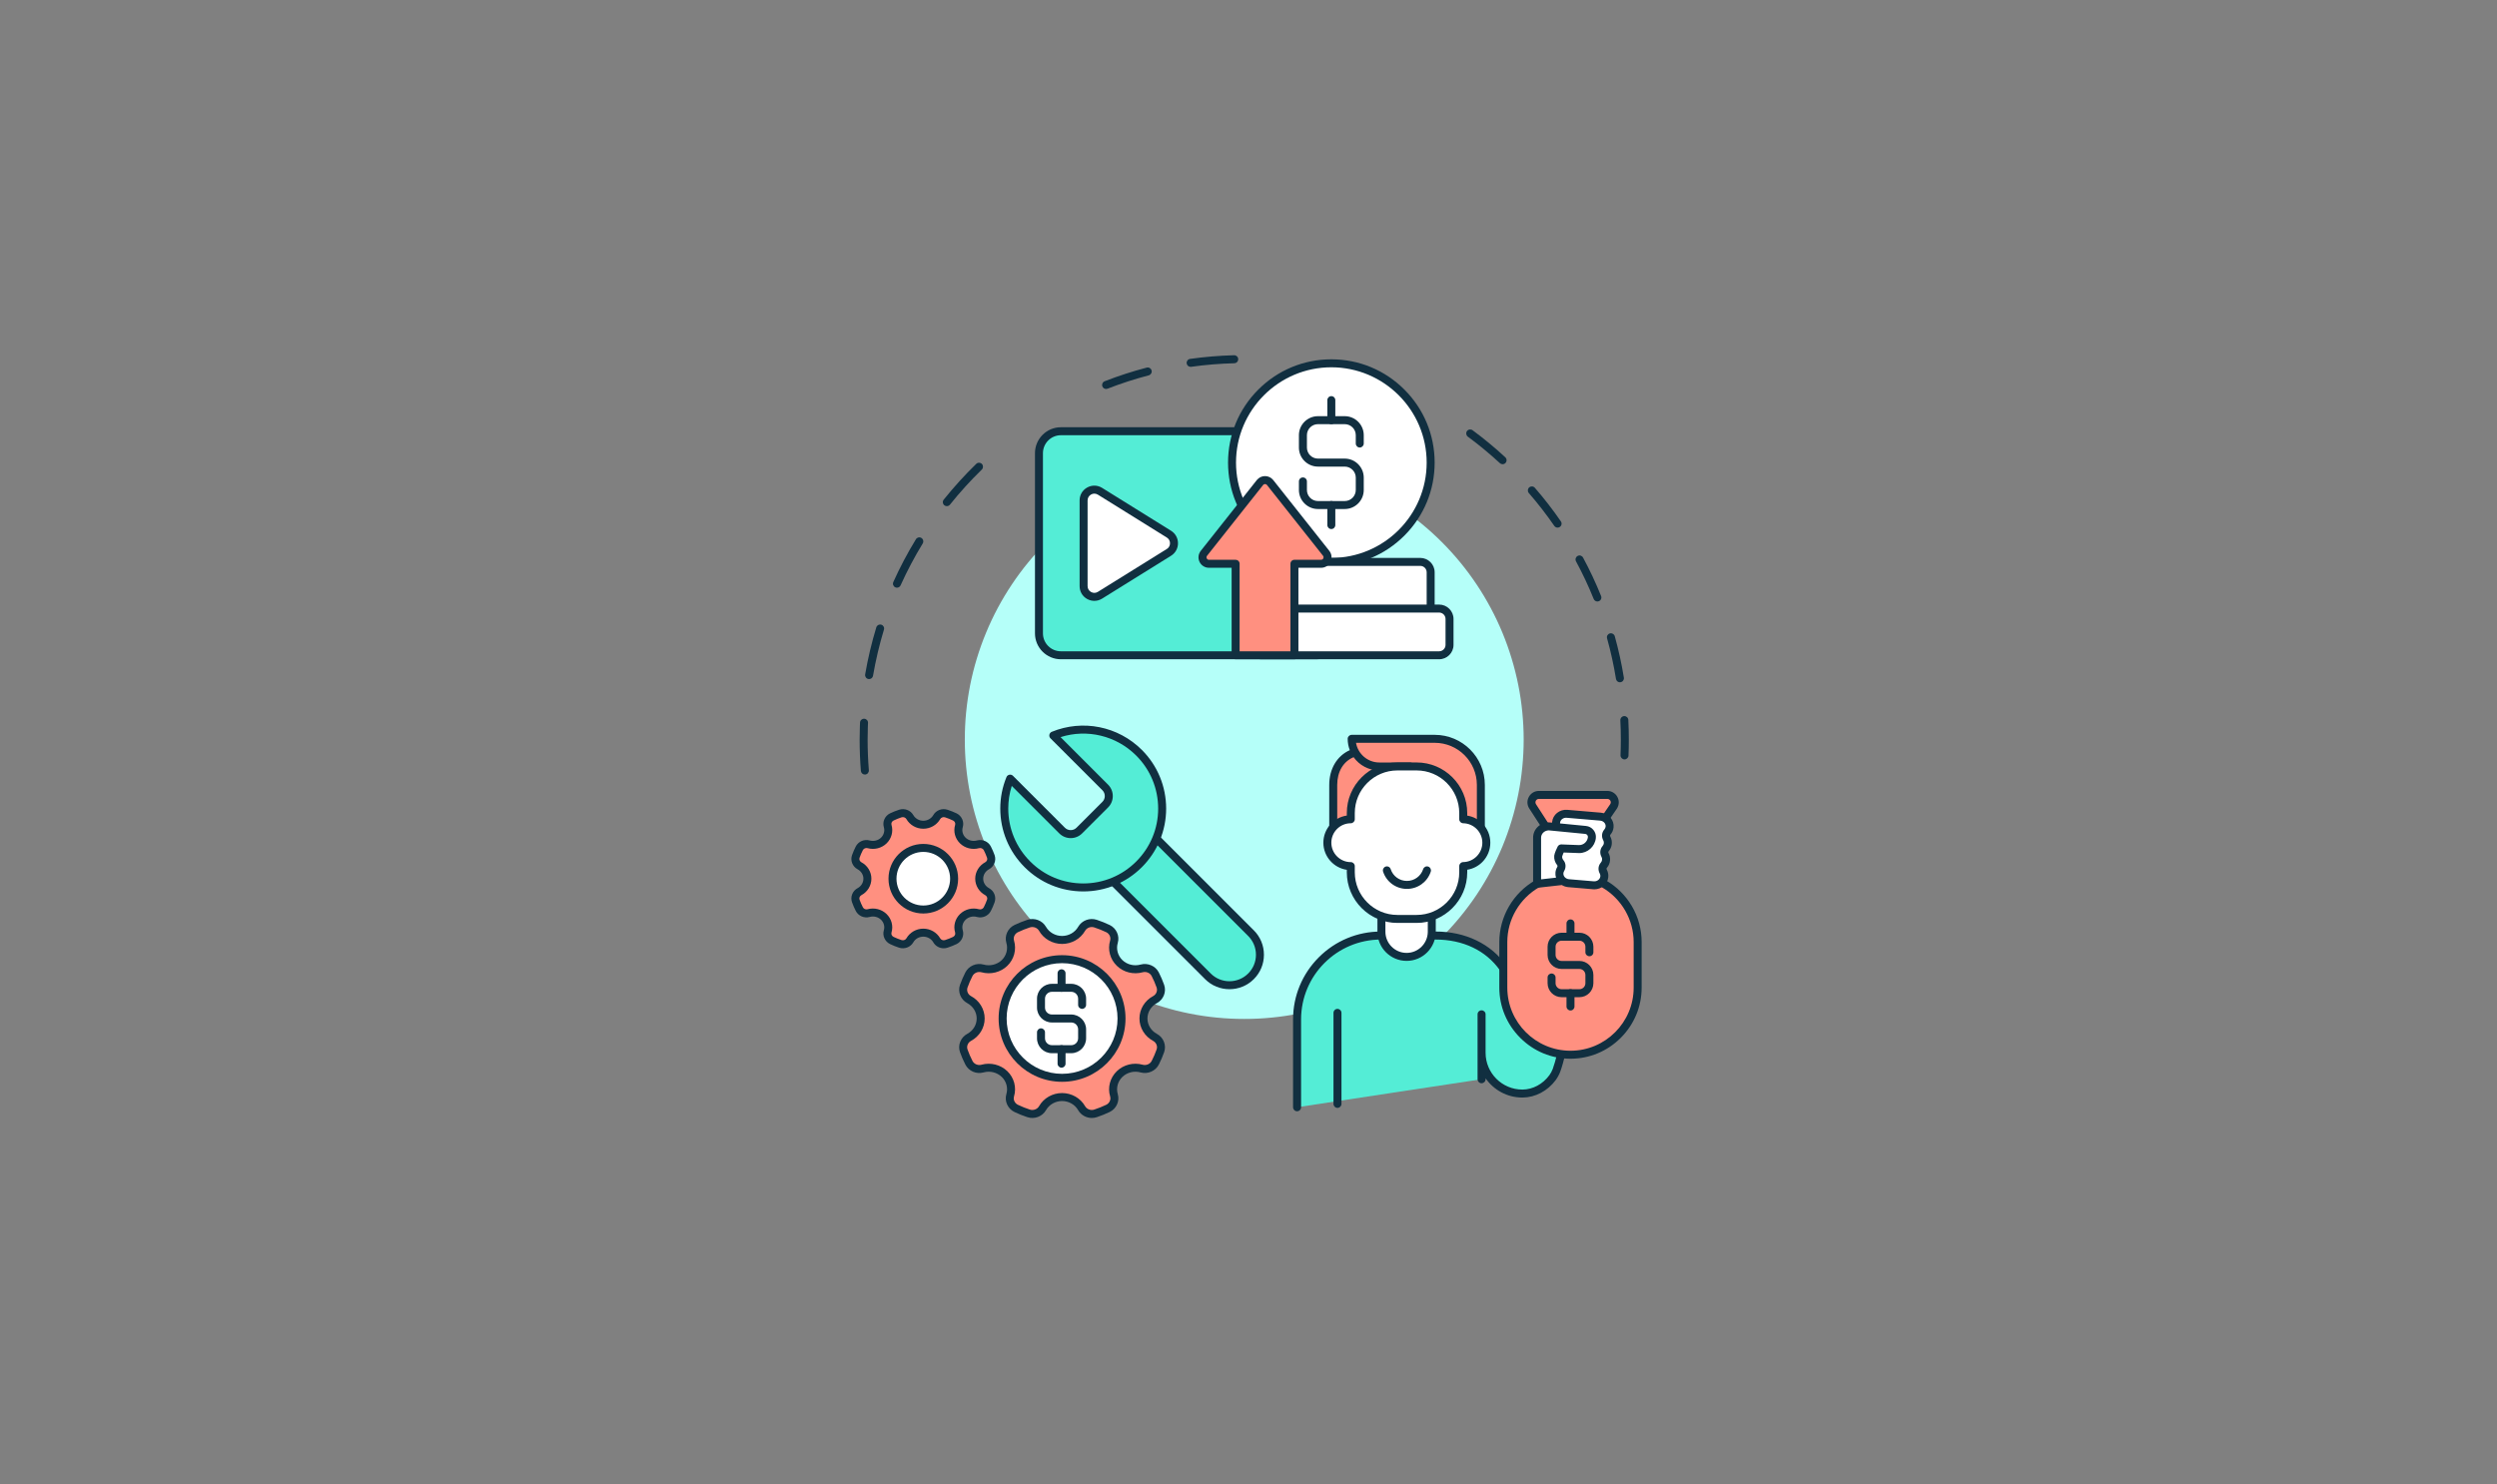 <svg xmlns="http://www.w3.org/2000/svg" xmlns:xlink="http://www.w3.org/1999/xlink" width="370" zoomAndPan="magnify" viewBox="0 0 277.5 165" height="220" preserveAspectRatio="xMidYMid meet" version="1.0"><rect x="0" y="0" width="277.5" height="165" fill="#808080" stroke="none"/><defs><clipPath id="6ddf092f35"><path d="M 122 39.465 L 138 39.465 L 138 44 L 122 44 Z M 122 39.465 " clip-rule="nonzero"/></clipPath><clipPath id="28dd5b2bf9"><path d="M 166 96 L 182.441 96 L 182.441 118 L 166 118 Z M 166 96 " clip-rule="nonzero"/></clipPath><clipPath id="02ac28a11e"><path d="M 106 102 L 130 102 L 130 124.449 L 106 124.449 Z M 106 102 " clip-rule="nonzero"/></clipPath><clipPath id="f10ba8c440"><path d="M 94.477 89 L 111 89 L 111 106 L 94.477 106 Z M 94.477 89 " clip-rule="nonzero"/></clipPath><clipPath id="554fcbea87"><path d="M 136 39.465 L 160 39.465 L 160 63 L 136 63 Z M 136 39.465 " clip-rule="nonzero"/></clipPath></defs><path stroke-linecap="butt" transform="matrix(0.745, 0, 0, 0.745, 117.452, 80.512)" fill="none" stroke-linejoin="miter" d="M 0.001 2.001 L 64.725 2.001 " stroke="#000000" stroke-width="4" stroke-opacity="1" stroke-miterlimit="4"/><path fill="#112f40" d="M 96.113 86.09 C 95.887 86.09 95.691 85.914 95.672 85.684 C 95.582 84.543 95.535 83.383 95.535 82.234 C 95.535 81.766 95.543 81.289 95.559 80.82 C 95.562 80.648 95.57 80.477 95.578 80.309 C 95.59 80.062 95.797 79.875 96.039 79.887 C 96.285 79.895 96.477 80.102 96.465 80.348 C 96.457 80.512 96.449 80.684 96.445 80.848 C 96.43 81.309 96.422 81.773 96.422 82.234 C 96.422 83.359 96.469 84.496 96.559 85.613 C 96.578 85.855 96.395 86.07 96.148 86.09 C 96.137 86.09 96.125 86.09 96.113 86.09 Z M 96.586 75.48 C 96.562 75.48 96.535 75.477 96.512 75.473 C 96.27 75.434 96.109 75.203 96.148 74.961 C 96.449 73.199 96.867 71.438 97.387 69.73 C 97.457 69.492 97.707 69.363 97.941 69.434 C 98.176 69.504 98.309 69.754 98.234 69.988 C 97.727 71.66 97.32 73.383 97.023 75.109 C 96.988 75.328 96.801 75.48 96.586 75.48 Z M 99.684 65.32 C 99.621 65.32 99.559 65.309 99.5 65.281 C 99.277 65.18 99.176 64.918 99.277 64.695 C 100.008 63.066 100.855 61.465 101.789 59.938 C 101.914 59.73 102.188 59.664 102.398 59.793 C 102.605 59.922 102.672 60.195 102.547 60.402 C 101.633 61.898 100.805 63.465 100.086 65.059 C 100.012 65.223 99.852 65.32 99.684 65.32 Z M 105.223 56.258 C 105.125 56.258 105.027 56.227 104.945 56.16 C 104.754 56.008 104.723 55.73 104.875 55.539 C 105.992 54.145 107.211 52.805 108.492 51.559 C 108.668 51.387 108.949 51.391 109.121 51.566 C 109.289 51.742 109.285 52.023 109.109 52.195 C 107.855 53.414 106.664 54.727 105.57 56.094 C 105.48 56.203 105.352 56.258 105.223 56.258 Z M 105.223 56.258 " fill-opacity="1" fill-rule="nonzero"/><path fill="#112f40" d="M 180.539 84.406 C 180.531 84.406 180.527 84.406 180.52 84.406 C 180.273 84.395 180.086 84.188 180.094 83.945 C 180.117 83.371 180.129 82.785 180.129 82.207 C 180.129 81.492 180.113 80.77 180.074 80.059 C 180.062 79.812 180.25 79.605 180.496 79.594 C 180.742 79.582 180.949 79.77 180.961 80.016 C 181 80.738 181.016 81.477 181.016 82.207 C 181.016 82.797 181.004 83.395 180.98 83.98 C 180.973 84.219 180.773 84.406 180.539 84.406 Z M 180.027 75.836 C 179.812 75.836 179.625 75.68 179.59 75.465 C 179.344 73.945 179.012 72.43 178.598 70.949 C 178.531 70.715 178.672 70.469 178.906 70.406 C 179.141 70.34 179.387 70.477 179.453 70.711 C 179.875 72.223 180.215 73.773 180.465 75.32 C 180.504 75.562 180.34 75.789 180.098 75.828 C 180.074 75.832 180.051 75.836 180.027 75.836 Z M 177.523 66.855 C 177.348 66.855 177.184 66.75 177.113 66.578 C 176.539 65.152 175.879 63.746 175.148 62.395 C 175.031 62.176 175.113 61.906 175.328 61.793 C 175.547 61.676 175.812 61.758 175.93 61.973 C 176.676 63.355 177.348 64.793 177.934 66.246 C 178.027 66.473 177.918 66.73 177.691 66.82 C 177.637 66.844 177.578 66.855 177.523 66.855 Z M 173.102 58.645 C 172.961 58.645 172.82 58.578 172.734 58.453 C 171.863 57.188 170.91 55.961 169.902 54.801 C 169.742 54.613 169.762 54.336 169.945 54.176 C 170.133 54.012 170.414 54.035 170.574 54.219 C 171.602 55.402 172.574 56.656 173.465 57.949 C 173.605 58.148 173.555 58.426 173.352 58.566 C 173.277 58.617 173.188 58.645 173.102 58.645 Z M 166.988 51.598 C 166.879 51.598 166.773 51.559 166.688 51.48 C 165.559 50.438 164.359 49.445 163.125 48.535 C 162.93 48.387 162.887 48.109 163.031 47.914 C 163.176 47.715 163.457 47.676 163.652 47.82 C 164.914 48.75 166.137 49.762 167.289 50.828 C 167.469 50.996 167.48 51.277 167.312 51.457 C 167.227 51.551 167.105 51.598 166.988 51.598 Z M 166.988 51.598 " fill-opacity="1" fill-rule="nonzero"/><path fill="#112f40" d="M 155.605 121.238 C 155.438 121.238 155.277 121.141 155.203 120.977 C 155.102 120.75 155.203 120.488 155.426 120.387 C 156.879 119.734 158.316 118.988 159.691 118.168 C 159.902 118.039 160.176 118.109 160.301 118.32 C 160.426 118.531 160.355 118.801 160.145 118.93 C 158.742 119.766 157.273 120.531 155.789 121.199 C 155.73 121.223 155.668 121.238 155.605 121.238 Z M 155.605 121.238 " fill-opacity="1" fill-rule="nonzero"/><g clip-path="url(#6ddf092f35)"><path fill="#112f40" d="M 122.926 43.234 C 122.746 43.234 122.578 43.125 122.512 42.949 C 122.422 42.723 122.535 42.465 122.766 42.375 C 124.285 41.781 125.859 41.273 127.438 40.859 C 127.676 40.797 127.918 40.938 127.98 41.176 C 128.043 41.414 127.898 41.656 127.664 41.719 C 126.117 42.121 124.578 42.621 123.086 43.203 C 123.035 43.223 122.98 43.234 122.926 43.234 Z M 132.316 40.773 C 132.098 40.773 131.91 40.613 131.879 40.395 C 131.844 40.152 132.012 39.926 132.254 39.891 C 133.867 39.664 135.516 39.527 137.152 39.484 C 137.398 39.48 137.602 39.672 137.605 39.918 C 137.613 40.164 137.418 40.367 137.172 40.375 C 135.57 40.414 133.957 40.547 132.379 40.77 C 132.359 40.773 132.336 40.773 132.316 40.773 Z M 132.316 40.773 " fill-opacity="1" fill-rule="nonzero"/></g><path fill="#b5fff9" d="M 169.332 82.207 C 169.332 83.223 169.281 84.238 169.18 85.25 C 169.082 86.262 168.934 87.266 168.734 88.262 C 168.535 89.262 168.289 90.246 167.992 91.219 C 167.699 92.191 167.355 93.148 166.969 94.09 C 166.578 95.027 166.145 95.945 165.664 96.844 C 165.184 97.738 164.664 98.609 164.098 99.457 C 163.531 100.301 162.926 101.117 162.281 101.902 C 161.637 102.691 160.953 103.441 160.234 104.16 C 159.516 104.879 158.762 105.562 157.977 106.207 C 157.191 106.852 156.375 107.457 155.527 108.023 C 154.684 108.586 153.812 109.109 152.914 109.59 C 152.02 110.07 151.102 110.504 150.16 110.891 C 149.219 111.281 148.266 111.625 147.289 111.918 C 146.316 112.215 145.332 112.461 144.336 112.66 C 143.336 112.859 142.332 113.008 141.32 113.105 C 140.309 113.207 139.293 113.254 138.277 113.254 C 137.258 113.254 136.246 113.207 135.23 113.105 C 134.219 113.008 133.215 112.859 132.219 112.66 C 131.219 112.461 130.234 112.215 129.262 111.918 C 128.289 111.625 127.332 111.281 126.391 110.891 C 125.453 110.504 124.535 110.07 123.637 109.59 C 122.738 109.109 121.867 108.586 121.023 108.023 C 120.176 107.457 119.359 106.852 118.574 106.207 C 117.789 105.562 117.035 104.879 116.316 104.16 C 115.598 103.441 114.914 102.691 114.27 101.902 C 113.625 101.117 113.02 100.301 112.453 99.457 C 111.891 98.609 111.367 97.738 110.887 96.844 C 110.41 95.945 109.973 95.027 109.586 94.09 C 109.195 93.148 108.855 92.191 108.559 91.219 C 108.262 90.246 108.016 89.262 107.816 88.262 C 107.621 87.266 107.469 86.262 107.371 85.25 C 107.27 84.238 107.223 83.223 107.223 82.207 C 107.223 81.188 107.27 80.176 107.371 79.164 C 107.469 78.152 107.621 77.145 107.816 76.148 C 108.016 75.152 108.262 74.164 108.559 73.191 C 108.855 72.219 109.195 71.262 109.586 70.324 C 109.973 69.383 110.41 68.465 110.887 67.57 C 111.367 66.672 111.891 65.801 112.453 64.957 C 113.02 64.109 113.625 63.293 114.27 62.508 C 114.914 61.723 115.598 60.969 116.316 60.25 C 117.035 59.531 117.789 58.848 118.574 58.203 C 119.359 57.559 120.176 56.953 121.023 56.391 C 121.867 55.824 122.738 55.301 123.637 54.824 C 124.535 54.344 125.453 53.91 126.391 53.52 C 127.332 53.129 128.289 52.789 129.262 52.492 C 130.234 52.199 131.219 51.953 132.219 51.754 C 133.215 51.555 134.219 51.406 135.23 51.305 C 136.246 51.207 137.258 51.156 138.277 51.156 C 139.293 51.156 140.309 51.207 141.32 51.305 C 142.332 51.406 143.336 51.555 144.336 51.754 C 145.332 51.953 146.316 52.199 147.289 52.492 C 148.266 52.789 149.219 53.129 150.16 53.52 C 151.102 53.91 152.02 54.344 152.914 54.824 C 153.812 55.301 154.684 55.824 155.527 56.391 C 156.375 56.953 157.191 57.559 157.977 58.203 C 158.762 58.848 159.516 59.531 160.234 60.25 C 160.953 60.969 161.637 61.723 162.281 62.508 C 162.926 63.293 163.531 64.109 164.098 64.957 C 164.664 65.801 165.184 66.672 165.664 67.57 C 166.145 68.465 166.578 69.383 166.969 70.324 C 167.355 71.262 167.699 72.219 167.992 73.191 C 168.289 74.164 168.535 75.152 168.734 76.148 C 168.934 77.145 169.082 78.152 169.18 79.164 C 169.281 80.176 169.332 81.188 169.332 82.207 Z M 169.332 82.207 " fill-opacity="1" fill-rule="nonzero"/><path fill="#54edd6" d="M 144.148 123.07 L 144.148 113.305 C 144.148 108.156 148.324 103.984 153.473 103.984 L 159.535 103.984 C 162.727 103.984 165.426 105.277 167.062 107.605 L 173.5 117.16 C 173.387 117.641 173.156 118.508 172.977 118.973 C 172.863 119.262 172.719 119.535 172.535 119.781 C 172.535 119.781 172.535 119.785 172.535 119.785 C 171.746 120.848 170.531 121.543 169.211 121.547 C 169.203 121.547 169.191 121.547 169.184 121.547 C 166.691 121.547 164.652 119.508 164.652 117.016 L 164.652 112.738 L 164.652 119.957 Z M 144.148 123.07 " fill-opacity="1" fill-rule="nonzero"/><path fill="#112f40" d="M 144.148 123.516 C 143.902 123.516 143.703 123.316 143.703 123.07 L 143.703 113.305 C 143.703 110.699 144.723 108.246 146.566 106.402 C 148.41 104.559 150.863 103.539 153.473 103.539 L 159.535 103.539 C 161.191 103.539 162.719 103.871 164.074 104.523 C 165.441 105.18 166.566 106.133 167.426 107.352 C 167.43 107.355 167.43 107.355 167.43 107.359 L 173.867 116.914 C 173.938 117.016 173.961 117.141 173.934 117.262 C 173.824 117.719 173.582 118.629 173.391 119.133 C 173.262 119.465 173.094 119.773 172.895 120.043 C 172.891 120.047 172.891 120.047 172.891 120.051 C 171.996 121.258 170.621 121.984 169.215 121.992 L 169.184 121.992 C 167.492 121.992 165.996 121.145 165.098 119.852 L 165.098 119.957 C 165.098 120.203 164.898 120.402 164.652 120.402 C 164.406 120.402 164.207 120.203 164.207 119.957 L 164.207 112.738 C 164.207 112.492 164.406 112.297 164.652 112.297 C 164.898 112.297 165.098 112.492 165.098 112.738 L 165.098 117.016 C 165.098 119.27 166.93 121.105 169.184 121.105 L 169.211 121.105 C 170.336 121.098 171.445 120.508 172.172 119.527 C 172.176 119.523 172.18 119.516 172.184 119.512 C 172.336 119.305 172.461 119.07 172.562 118.812 C 172.707 118.43 172.902 117.727 173.023 117.246 L 166.699 107.859 C 165.141 105.645 162.598 104.43 159.535 104.43 L 153.473 104.43 C 148.574 104.43 144.594 108.41 144.594 113.305 L 144.594 123.07 C 144.594 123.316 144.395 123.516 144.148 123.516 Z M 144.148 123.516 " fill-opacity="1" fill-rule="nonzero"/><path fill="#ff9080" d="M 178.406 90.965 L 179.344 89.594 C 179.664 89.043 179.266 88.355 178.629 88.355 L 171.023 88.355 C 170.387 88.355 169.988 89.043 170.309 89.594 L 171.801 91.902 Z M 178.406 90.965 " fill-opacity="1" fill-rule="nonzero"/><path fill="#112f40" d="M 171.801 92.348 C 171.656 92.348 171.512 92.277 171.43 92.145 L 169.934 89.836 C 169.93 89.828 169.926 89.824 169.922 89.816 C 169.691 89.418 169.691 88.945 169.922 88.547 C 170.152 88.148 170.562 87.91 171.023 87.91 L 178.629 87.91 C 179.086 87.91 179.5 88.148 179.727 88.547 C 179.957 88.945 179.957 89.418 179.727 89.816 C 179.723 89.828 179.715 89.836 179.711 89.848 L 178.773 91.215 C 178.633 91.418 178.355 91.469 178.156 91.332 C 177.953 91.195 177.902 90.918 178.039 90.715 L 178.965 89.359 C 179.055 89.191 178.992 89.047 178.961 88.988 C 178.926 88.934 178.828 88.797 178.629 88.797 L 171.023 88.797 C 170.824 88.797 170.727 88.934 170.691 88.988 C 170.66 89.047 170.594 89.195 170.688 89.367 L 172.172 91.664 C 172.305 91.867 172.246 92.145 172.043 92.277 C 171.969 92.324 171.883 92.348 171.801 92.348 Z M 171.801 92.348 " fill-opacity="1" fill-rule="nonzero"/><path fill="#ff9080" d="M 178.273 98.254 C 180.496 99.551 182 101.961 182 104.703 L 182 109.77 C 182 113.875 178.641 117.234 174.535 117.234 C 170.43 117.234 167.07 113.875 167.07 109.77 L 167.07 104.703 C 167.07 101.934 168.602 99.5 170.859 98.215 C 171.539 97.828 172.285 97.543 173.078 97.383 L 173.332 97.355 Z M 178.273 98.254 " fill-opacity="1" fill-rule="nonzero"/><g clip-path="url(#28dd5b2bf9)"><path fill="#112f40" d="M 174.535 117.676 C 172.43 117.676 170.445 116.852 168.949 115.355 C 167.449 113.855 166.625 111.875 166.625 109.77 L 166.625 104.703 C 166.625 101.875 168.164 99.238 170.641 97.828 C 171.375 97.41 172.164 97.113 172.992 96.949 C 173.004 96.945 173.012 96.945 173.023 96.945 L 173.277 96.914 C 173.52 96.883 173.742 97.059 173.77 97.301 C 173.801 97.543 173.629 97.766 173.383 97.793 L 173.148 97.824 C 172.422 97.969 171.727 98.23 171.078 98.602 C 168.879 99.855 167.512 102.191 167.512 104.703 L 167.512 109.77 C 167.512 113.641 170.664 116.789 174.535 116.789 C 178.406 116.789 181.555 113.641 181.555 109.77 L 181.555 104.703 C 181.555 102.223 180.211 99.895 178.051 98.637 C 177.84 98.512 177.77 98.242 177.891 98.027 C 178.016 97.816 178.285 97.746 178.5 97.871 C 179.676 98.555 180.66 99.539 181.352 100.711 C 182.066 101.918 182.441 103.301 182.441 104.703 L 182.441 109.77 C 182.441 111.875 181.617 113.855 180.121 115.355 C 178.621 116.852 176.637 117.676 174.535 117.676 Z M 174.535 117.676 " fill-opacity="1" fill-rule="nonzero"/></g><path fill="#112f40" d="M 175.523 110.836 L 173.543 110.836 C 172.688 110.836 171.988 110.137 171.988 109.281 L 171.988 108.645 C 171.988 108.398 172.188 108.203 172.434 108.203 C 172.676 108.203 172.875 108.398 172.875 108.645 L 172.875 109.281 C 172.875 109.648 173.176 109.949 173.543 109.949 L 175.523 109.949 C 175.895 109.949 176.191 109.648 176.191 109.281 L 176.191 108.367 C 176.191 107.996 175.891 107.699 175.523 107.699 L 173.543 107.699 C 172.688 107.699 171.988 107 171.988 106.141 L 171.988 105.227 C 171.988 104.371 172.688 103.672 173.543 103.672 L 175.523 103.672 C 176.383 103.672 177.078 104.371 177.078 105.227 L 177.078 105.844 C 177.078 106.09 176.883 106.285 176.637 106.285 C 176.391 106.285 176.191 106.09 176.191 105.844 L 176.191 105.227 C 176.191 104.859 175.895 104.559 175.523 104.559 L 173.543 104.559 C 173.176 104.559 172.875 104.859 172.875 105.227 L 172.875 106.141 C 172.875 106.512 173.176 106.809 173.543 106.809 L 175.523 106.809 C 176.383 106.809 177.078 107.508 177.078 108.367 L 177.078 109.281 C 177.078 110.137 176.383 110.836 175.523 110.836 Z M 175.523 110.836 " fill-opacity="1" fill-rule="nonzero"/><path fill="#112f40" d="M 174.535 112.316 C 174.289 112.316 174.09 112.117 174.09 111.875 L 174.09 110.391 C 174.09 110.145 174.289 109.949 174.535 109.949 C 174.781 109.949 174.977 110.145 174.977 110.391 L 174.977 111.875 C 174.977 112.117 174.781 112.316 174.535 112.316 Z M 174.535 112.316 " fill-opacity="1" fill-rule="nonzero"/><path fill="#ffffff" d="M 178.633 92.484 C 178.77 92.328 178.859 92.133 178.879 91.914 C 178.934 91.336 178.48 90.824 177.863 90.77 L 174.145 90.453 C 173.531 90.402 172.988 90.828 172.934 91.41 L 172.934 91.926 L 172.133 91.852 C 171.41 91.852 170.82 92.414 170.824 93.109 L 170.824 98.234 L 173.5 97.934 L 173.477 97.668 C 173.438 97.609 173.406 97.547 173.379 97.484 C 173.438 97.598 173.477 97.668 173.477 97.668 C 173.656 97.938 173.961 98.133 174.324 98.164 L 177.082 98.398 C 177.695 98.449 178.238 98.023 178.293 97.441 C 178.312 97.238 178.266 97.039 178.172 96.871 C 178.047 96.645 178.07 96.367 178.242 96.172 C 178.379 96.016 178.469 95.82 178.488 95.602 C 178.508 95.395 178.461 95.199 178.367 95.027 C 178.242 94.801 178.266 94.523 178.438 94.328 C 178.574 94.172 178.664 93.977 178.684 93.758 C 178.703 93.551 178.66 93.355 178.562 93.188 C 178.438 92.957 178.461 92.684 178.633 92.484 Z M 178.633 92.484 " fill-opacity="1" fill-rule="nonzero"/><path fill="#112f40" d="M 174.535 104.559 C 174.289 104.559 174.09 104.359 174.09 104.117 L 174.09 102.633 C 174.09 102.391 174.289 102.191 174.535 102.191 C 174.781 102.191 174.977 102.391 174.977 102.633 L 174.977 104.117 C 174.977 104.359 174.781 104.559 174.535 104.559 Z M 174.535 104.559 " fill-opacity="1" fill-rule="nonzero"/><path fill="#ffffff" d="M 172.934 91.902 L 172.934 91.41 C 172.988 90.828 173.531 90.402 174.145 90.453 L 177.863 90.77 C 178.48 90.824 178.934 91.336 178.879 91.914 C 178.859 92.133 178.77 92.328 178.633 92.484 C 178.461 92.684 178.438 92.957 178.562 93.188 C 178.66 93.355 178.703 93.551 178.684 93.758 C 178.664 93.977 178.574 94.172 178.438 94.328 C 178.266 94.523 178.242 94.801 178.367 95.027 C 178.461 95.199 178.508 95.395 178.488 95.602 C 178.469 95.82 178.379 96.016 178.242 96.172 C 178.07 96.367 178.047 96.645 178.172 96.871 C 178.266 97.039 178.312 97.238 178.293 97.441 C 178.238 98.023 177.695 98.449 177.082 98.398 L 174.324 98.164 C 173.707 98.109 173.25 97.598 173.305 97.016 C 173.32 96.863 173.367 96.723 173.441 96.598 C 173.574 96.375 173.574 96.09 173.41 95.895 C 173.234 95.691 173.141 95.426 173.168 95.148 C 173.184 94.992 173.43 94.426 173.504 94.301 L 175.438 94.375 C 176.188 94.402 176.832 93.844 176.91 93.098 C 176.953 92.668 176.641 92.285 176.211 92.246 L 172.133 91.852 C 171.41 91.852 170.82 92.414 170.824 93.109 L 170.824 98.234 L 173.5 97.934 Z M 172.934 91.902 " fill-opacity="1" fill-rule="nonzero"/><path fill="#112f40" d="M 177.184 98.848 C 177.137 98.848 177.09 98.844 177.043 98.84 L 174.285 98.605 C 174.027 98.582 173.781 98.504 173.57 98.371 C 173.566 98.371 173.559 98.371 173.551 98.375 L 170.871 98.676 C 170.746 98.691 170.621 98.652 170.527 98.566 C 170.434 98.48 170.379 98.363 170.379 98.234 L 170.379 93.109 C 170.379 92.652 170.562 92.223 170.898 91.898 C 171.227 91.582 171.668 91.406 172.133 91.406 C 172.148 91.406 172.16 91.406 172.176 91.41 L 172.488 91.438 L 172.488 91.41 C 172.488 91.395 172.488 91.383 172.492 91.367 C 172.566 90.547 173.328 89.938 174.184 90.012 L 177.902 90.328 C 178.328 90.363 178.715 90.562 178.984 90.883 C 179.238 91.188 179.359 91.57 179.32 91.957 C 179.293 92.262 179.172 92.547 178.965 92.777 C 178.922 92.832 178.914 92.902 178.953 92.973 C 179.094 93.227 179.152 93.512 179.125 93.801 C 179.098 94.105 178.977 94.387 178.77 94.621 C 178.715 94.684 178.727 94.762 178.758 94.812 C 178.898 95.066 178.957 95.352 178.93 95.641 C 178.902 95.945 178.781 96.23 178.574 96.465 C 178.52 96.527 178.531 96.602 178.562 96.656 C 178.703 96.91 178.762 97.195 178.734 97.484 C 178.664 98.262 177.98 98.848 177.184 98.848 Z M 173.609 95.199 C 173.598 95.344 173.648 95.488 173.746 95.605 C 174.031 95.938 174.062 96.43 173.824 96.824 C 173.781 96.898 173.754 96.977 173.746 97.059 C 173.734 97.207 173.781 97.359 173.883 97.48 C 174 97.617 174.168 97.703 174.359 97.723 L 177.117 97.957 C 177.492 97.988 177.82 97.738 177.852 97.402 C 177.863 97.293 177.84 97.184 177.785 97.086 C 177.566 96.688 177.613 96.215 177.906 95.879 C 177.988 95.785 178.035 95.676 178.047 95.559 C 178.059 95.449 178.035 95.344 177.98 95.242 C 177.762 94.848 177.809 94.371 178.102 94.035 C 178.184 93.945 178.23 93.836 178.242 93.719 C 178.254 93.605 178.23 93.5 178.176 93.402 C 177.957 93.004 178.004 92.531 178.297 92.195 C 178.379 92.102 178.426 91.992 178.438 91.875 C 178.453 91.723 178.406 91.574 178.305 91.453 C 178.188 91.312 178.016 91.227 177.824 91.211 L 174.109 90.895 C 173.742 90.863 173.418 91.102 173.375 91.434 L 173.375 91.523 L 176.254 91.805 C 176.582 91.836 176.875 91.992 177.082 92.246 C 177.289 92.5 177.387 92.82 177.352 93.145 C 177.254 94.098 176.441 94.82 175.492 94.82 C 175.469 94.82 175.445 94.82 175.422 94.816 L 173.777 94.754 C 173.707 94.918 173.625 95.121 173.609 95.199 Z M 172.113 92.293 C 171.887 92.301 171.672 92.387 171.512 92.539 C 171.355 92.691 171.266 92.895 171.266 93.109 L 171.266 97.738 L 172.926 97.551 C 172.867 97.367 172.844 97.172 172.863 96.977 C 172.883 96.762 172.949 96.555 173.062 96.367 C 173.102 96.301 173.105 96.223 173.07 96.18 C 172.812 95.875 172.691 95.496 172.727 95.105 C 172.75 94.836 173.051 94.191 173.121 94.074 C 173.207 93.934 173.359 93.852 173.52 93.855 L 175.457 93.93 C 175.969 93.949 176.414 93.566 176.469 93.051 C 176.477 92.965 176.453 92.875 176.395 92.809 C 176.34 92.738 176.258 92.695 176.168 92.688 Z M 172.113 92.293 " fill-opacity="1" fill-rule="nonzero"/><path fill="#112f40" d="M 148.637 123.141 C 148.391 123.141 148.195 122.941 148.195 122.699 L 148.195 112.582 C 148.195 112.336 148.391 112.137 148.637 112.137 C 148.883 112.137 149.082 112.336 149.082 112.582 L 149.082 122.699 C 149.082 122.941 148.883 123.141 148.637 123.141 Z M 148.637 123.141 " fill-opacity="1" fill-rule="nonzero"/><path fill="#ffffff" d="M 153.52 101.812 C 153.52 101.812 153.52 103.559 153.52 103.559 C 153.52 105.105 154.773 106.359 156.32 106.359 C 157.867 106.359 159.121 105.105 159.121 103.559 L 159.117 103.559 L 159.121 101.832 Z M 153.52 101.812 " fill-opacity="1" fill-rule="nonzero"/><path fill="#112f40" d="M 156.32 106.801 C 154.531 106.801 153.078 105.348 153.078 103.559 C 153.078 103.551 153.078 103.547 153.078 103.539 L 153.078 101.812 C 153.078 101.691 153.125 101.578 153.207 101.496 C 153.289 101.414 153.402 101.367 153.52 101.367 C 153.52 101.367 153.523 101.367 153.523 101.367 L 159.121 101.387 C 159.363 101.387 159.562 101.586 159.562 101.832 L 159.562 103.543 C 159.562 103.551 159.562 103.555 159.562 103.559 C 159.562 105.348 158.109 106.801 156.32 106.801 Z M 153.965 103.559 C 153.965 104.855 155.02 105.914 156.32 105.914 C 157.613 105.914 158.668 104.863 158.676 103.57 C 158.676 103.566 158.676 103.562 158.676 103.559 L 158.676 102.273 L 153.965 102.258 C 153.965 102.766 153.965 103.527 153.965 103.559 Z M 153.965 103.559 " fill-opacity="1" fill-rule="nonzero"/><path fill="#ff9080" d="M 150.559 83.641 C 149.172 84.078 148.168 85.371 148.168 87.246 L 148.168 91.938 L 164.574 91.992 L 164.574 87.242 C 164.574 84.414 162.277 82.117 159.445 82.117 L 150.219 82.117 C 150.219 83.816 151.594 85.195 153.293 85.195 L 156.711 85.195 Z M 150.559 83.641 " fill-opacity="1" fill-rule="nonzero"/><path fill="#112f40" d="M 164.574 92.434 C 164.57 92.434 164.57 92.434 164.57 92.434 L 148.168 92.383 C 147.922 92.383 147.723 92.184 147.723 91.938 L 147.723 87.246 C 147.723 85.457 148.586 84.012 150.008 83.379 C 149.855 82.984 149.773 82.562 149.773 82.117 C 149.773 81.875 149.973 81.676 150.219 81.676 L 159.445 81.676 C 162.516 81.676 165.016 84.172 165.016 87.242 L 165.016 91.992 C 165.016 92.109 164.969 92.223 164.887 92.305 C 164.801 92.387 164.691 92.434 164.574 92.434 Z M 148.613 91.496 L 164.129 91.547 L 164.129 87.242 C 164.129 84.66 162.027 82.562 159.445 82.562 L 150.699 82.562 C 150.91 83.801 151.992 84.75 153.293 84.75 L 156.711 84.75 C 156.957 84.75 157.156 84.949 157.156 85.195 C 157.156 85.438 156.957 85.637 156.711 85.637 L 153.293 85.637 C 152.113 85.637 151.07 85.055 150.43 84.16 C 149.285 84.641 148.609 85.773 148.609 87.246 Z M 148.613 91.496 " fill-opacity="1" fill-rule="nonzero"/><path fill="#ffffff" d="M 150.117 91.059 L 150.117 90.367 C 150.117 87.508 152.438 85.188 155.297 85.188 L 157.434 85.188 C 160.297 85.188 162.613 87.508 162.613 90.367 L 162.613 91.062 C 164.035 91.082 165.184 92.238 165.184 93.664 C 165.184 95.09 164.035 96.246 162.613 96.266 L 162.613 96.957 C 162.613 99.82 160.297 102.137 157.434 102.137 L 155.297 102.137 C 152.438 102.137 150.117 99.82 150.117 96.957 L 150.117 96.266 C 148.68 96.266 147.516 95.102 147.516 93.664 C 147.516 92.227 148.68 91.059 150.117 91.059 Z M 150.117 91.059 " fill-opacity="1" fill-rule="nonzero"/><path fill="#112f40" d="M 157.434 102.582 L 155.297 102.582 C 152.199 102.582 149.676 100.059 149.676 96.957 L 149.676 96.68 C 148.203 96.461 147.07 95.191 147.07 93.664 C 147.07 92.133 148.203 90.863 149.676 90.648 L 149.676 90.367 C 149.676 87.27 152.199 84.746 155.297 84.746 L 157.434 84.746 C 160.535 84.746 163.059 87.27 163.059 90.367 L 163.059 90.656 C 163.699 90.754 164.285 91.055 164.746 91.523 C 165.312 92.098 165.625 92.855 165.625 93.664 C 165.625 94.469 165.312 95.23 164.746 95.805 C 164.285 96.27 163.699 96.57 163.059 96.672 L 163.059 96.957 C 163.059 100.059 160.535 102.582 157.434 102.582 Z M 155.297 85.633 C 152.688 85.633 150.562 87.758 150.562 90.367 L 150.562 91.059 C 150.562 91.305 150.363 91.504 150.117 91.504 C 148.926 91.504 147.957 92.473 147.957 93.664 C 147.957 94.855 148.926 95.824 150.117 95.824 C 150.363 95.824 150.562 96.023 150.562 96.266 L 150.562 96.957 C 150.562 99.57 152.688 101.695 155.297 101.695 L 157.434 101.695 C 160.047 101.695 162.172 99.57 162.172 96.957 L 162.172 96.266 C 162.172 96.023 162.367 95.824 162.609 95.82 C 163.785 95.805 164.738 94.836 164.738 93.664 C 164.738 92.488 163.785 91.523 162.609 91.504 C 162.367 91.5 162.172 91.305 162.172 91.062 L 162.172 90.367 C 162.172 87.758 160.047 85.633 157.434 85.633 Z M 155.297 85.633 " fill-opacity="1" fill-rule="nonzero"/><path fill="#112f40" d="M 156.355 98.801 C 155.145 98.801 154.082 98.027 153.707 96.879 C 153.633 96.645 153.762 96.395 153.992 96.32 C 154.227 96.242 154.477 96.371 154.551 96.605 C 154.805 97.387 155.531 97.914 156.355 97.914 C 157.184 97.914 157.906 97.387 158.16 96.605 C 158.238 96.371 158.488 96.242 158.723 96.32 C 158.953 96.395 159.082 96.645 159.008 96.879 C 158.633 98.027 157.57 98.801 156.355 98.801 Z M 156.355 98.801 " fill-opacity="1" fill-rule="nonzero"/><path fill="#54edd6" d="M 123.703 97.984 L 134.234 108.516 C 135.559 109.84 137.707 109.84 139.031 108.516 C 140.352 107.191 140.352 105.047 139.031 103.723 L 128.5 93.191 Z M 123.703 97.984 " fill-opacity="1" fill-rule="nonzero"/><path fill="#112f40" d="M 136.633 109.949 C 135.652 109.949 134.668 109.578 133.922 108.828 L 123.391 98.301 C 123.219 98.125 123.219 97.848 123.391 97.672 C 123.562 97.5 123.844 97.5 124.02 97.672 L 134.551 108.203 C 135.699 109.352 137.566 109.352 138.715 108.203 C 139.273 107.645 139.578 106.906 139.578 106.121 C 139.578 105.332 139.273 104.594 138.715 104.035 L 128.184 93.508 C 128.012 93.332 128.012 93.055 128.184 92.879 C 128.359 92.707 128.641 92.707 128.812 92.879 L 139.344 103.41 C 140.066 104.133 140.465 105.094 140.465 106.121 C 140.465 107.145 140.066 108.105 139.344 108.828 C 138.598 109.578 137.613 109.949 136.633 109.949 Z M 136.633 109.949 " fill-opacity="1" fill-rule="nonzero"/><path fill="#54edd6" d="M 112.262 86.547 C 111.824 87.609 111.609 88.738 111.605 89.867 C 111.609 92.109 112.465 94.355 114.18 96.07 C 115.891 97.781 118.137 98.637 120.379 98.637 C 122.625 98.637 124.871 97.781 126.582 96.07 C 128.297 94.359 129.152 92.113 129.152 89.867 C 129.152 87.625 128.293 85.379 126.582 83.668 C 124.008 81.09 120.23 80.453 117.055 81.754 L 122.828 87.523 C 123.355 88.051 123.355 88.906 122.828 89.438 L 119.945 92.316 C 119.418 92.844 118.562 92.844 118.035 92.316 Z M 112.262 86.547 " fill-opacity="1" fill-rule="nonzero"/><path fill="#112f40" d="M 120.379 99.082 C 117.918 99.078 115.605 98.121 113.867 96.383 C 112.125 94.645 111.164 92.328 111.164 89.867 C 111.164 88.656 111.398 87.48 111.852 86.375 C 111.906 86.238 112.027 86.141 112.176 86.109 C 112.32 86.082 112.469 86.125 112.574 86.23 L 118.348 92.004 C 118.703 92.355 119.277 92.355 119.633 92.004 L 122.516 89.121 C 122.867 88.77 122.867 88.191 122.516 87.836 L 116.742 82.066 C 116.637 81.961 116.59 81.809 116.621 81.664 C 116.648 81.52 116.75 81.398 116.887 81.34 C 120.332 79.93 124.262 80.719 126.898 83.352 C 128.637 85.09 129.594 87.406 129.598 89.867 C 129.598 92.328 128.637 94.645 126.898 96.387 C 125.156 98.125 122.844 99.082 120.379 99.082 Z M 112.441 87.352 C 112.184 88.16 112.051 89.004 112.051 89.867 C 112.051 92.09 112.922 94.184 114.492 95.754 C 116.062 97.328 118.156 98.191 120.379 98.195 C 122.605 98.195 124.699 97.328 126.27 95.758 C 127.844 94.184 128.711 92.094 128.711 89.867 C 128.707 87.641 127.84 85.551 126.27 83.98 C 124.051 81.762 120.812 80.992 117.863 81.93 L 123.141 87.211 C 123.844 87.91 123.844 89.051 123.141 89.75 L 120.262 92.629 C 119.559 93.332 118.422 93.332 117.719 92.629 Z M 112.441 87.352 " fill-opacity="1" fill-rule="nonzero"/><path fill="#ff9080" d="M 108.988 113.207 C 108.988 112.301 108.469 111.516 107.703 111.105 C 107.16 110.816 106.906 110.18 107.105 109.613 C 107.266 109.156 107.461 108.711 107.68 108.285 C 107.953 107.75 108.598 107.477 109.188 107.641 C 110.031 107.871 110.973 107.672 111.637 107.031 C 112.301 106.391 112.508 105.484 112.266 104.672 C 112.094 104.098 112.379 103.477 112.934 103.215 C 113.375 103 113.836 102.816 114.309 102.66 C 114.895 102.465 115.555 102.711 115.855 103.234 C 116.281 103.973 117.094 104.477 118.031 104.477 C 118.969 104.477 119.781 103.973 120.207 103.234 C 120.508 102.711 121.168 102.465 121.754 102.66 C 122.227 102.816 122.688 103 123.129 103.215 C 123.684 103.477 123.969 104.098 123.797 104.672 C 123.559 105.484 123.766 106.391 124.426 107.031 C 125.09 107.672 126.031 107.871 126.875 107.641 C 127.469 107.477 128.109 107.75 128.383 108.285 C 128.605 108.711 128.797 109.156 128.957 109.613 C 129.156 110.18 128.906 110.816 128.363 111.105 C 127.598 111.516 127.078 112.301 127.078 113.207 C 127.078 114.109 127.598 114.895 128.363 115.305 C 128.906 115.594 129.16 116.23 128.957 116.797 C 128.797 117.254 128.605 117.699 128.383 118.125 C 128.109 118.66 127.469 118.934 126.875 118.77 C 126.031 118.539 125.09 118.738 124.426 119.379 C 123.766 120.02 123.559 120.926 123.797 121.738 C 123.969 122.312 123.684 122.934 123.129 123.199 C 122.688 123.41 122.227 123.594 121.754 123.75 C 121.168 123.945 120.508 123.699 120.207 123.176 C 119.781 122.438 118.969 121.934 118.031 121.934 C 117.094 121.934 116.281 122.438 115.855 123.176 C 115.555 123.699 114.895 123.945 114.309 123.75 C 113.836 123.594 113.375 123.41 112.934 123.199 C 112.379 122.934 112.094 122.312 112.266 121.738 C 112.508 120.926 112.301 120.02 111.637 119.379 C 110.973 118.738 110.031 118.539 109.188 118.77 C 108.598 118.934 107.953 118.66 107.68 118.125 C 107.461 117.699 107.266 117.254 107.105 116.797 C 106.906 116.23 107.16 115.594 107.703 115.305 C 108.469 114.895 108.988 114.113 108.988 113.207 Z M 108.988 113.207 " fill-opacity="1" fill-rule="nonzero"/><g clip-path="url(#02ac28a11e)"><path fill="#112f40" d="M 121.336 124.262 C 120.723 124.262 120.133 123.941 119.82 123.398 C 119.461 122.77 118.773 122.379 118.031 122.379 C 117.289 122.379 116.602 122.77 116.242 123.398 C 115.832 124.105 114.961 124.434 114.172 124.172 C 113.684 124.012 113.203 123.82 112.742 123.598 C 111.996 123.242 111.609 122.391 111.84 121.613 C 112.043 120.934 111.848 120.199 111.328 119.699 C 110.801 119.191 110.027 119 109.309 119.199 C 108.508 119.422 107.656 119.055 107.285 118.328 C 107.055 117.883 106.855 117.418 106.688 116.945 C 106.414 116.18 106.762 115.305 107.492 114.914 C 108.141 114.566 108.543 113.914 108.543 113.207 C 108.543 112.5 108.141 111.844 107.492 111.496 C 106.762 111.105 106.414 110.234 106.688 109.465 C 106.855 108.996 107.055 108.531 107.285 108.082 C 107.656 107.355 108.508 106.988 109.309 107.211 C 110.027 107.41 110.801 107.219 111.328 106.715 C 111.848 106.215 112.043 105.48 111.84 104.797 C 111.609 104.023 111.996 103.168 112.742 102.812 C 113.203 102.594 113.684 102.398 114.172 102.238 C 114.961 101.977 115.832 102.305 116.242 103.016 C 116.602 103.641 117.289 104.031 118.031 104.031 C 118.773 104.031 119.461 103.641 119.82 103.016 C 120.23 102.305 121.102 101.977 121.895 102.238 C 122.379 102.398 122.859 102.594 123.32 102.812 C 124.066 103.168 124.453 104.023 124.223 104.797 C 124.02 105.48 124.219 106.215 124.734 106.715 C 125.262 107.219 126.035 107.41 126.754 107.211 C 127.555 106.992 128.406 107.355 128.781 108.082 C 129.008 108.531 129.211 108.996 129.375 109.465 C 129.648 110.234 129.301 111.105 128.57 111.496 C 127.922 111.844 127.52 112.5 127.52 113.207 C 127.52 113.914 127.922 114.566 128.57 114.914 C 129.301 115.305 129.648 116.18 129.375 116.945 C 129.211 117.418 129.008 117.883 128.781 118.328 C 128.406 119.055 127.555 119.422 126.754 119.199 C 126.035 119 125.262 119.191 124.734 119.699 C 124.219 120.199 124.02 120.934 124.223 121.613 C 124.453 122.391 124.066 123.242 123.32 123.598 C 122.859 123.82 122.379 124.012 121.895 124.172 C 121.711 124.234 121.52 124.262 121.336 124.262 Z M 118.031 121.492 C 119.094 121.492 120.074 122.051 120.59 122.953 C 120.785 123.297 121.227 123.457 121.613 123.328 C 122.066 123.18 122.512 123 122.938 122.797 C 123.293 122.629 123.48 122.227 123.371 121.867 C 123.074 120.867 123.363 119.789 124.121 119.059 C 124.871 118.336 125.969 118.062 126.992 118.344 C 127.383 118.453 127.812 118.27 127.988 117.922 C 128.199 117.512 128.387 117.082 128.539 116.648 C 128.668 116.293 128.5 115.883 128.152 115.695 C 127.215 115.195 126.633 114.238 126.633 113.207 C 126.633 112.172 127.215 111.215 128.152 110.715 C 128.5 110.531 128.664 110.117 128.539 109.762 C 128.387 109.328 128.199 108.898 127.988 108.488 C 127.812 108.141 127.383 107.957 126.992 108.066 C 125.969 108.352 124.871 108.074 124.121 107.352 C 123.363 106.621 123.074 105.543 123.371 104.543 C 123.48 104.184 123.293 103.781 122.938 103.613 C 122.512 103.41 122.066 103.23 121.613 103.082 C 121.227 102.953 120.785 103.113 120.59 103.457 C 120.074 104.359 119.094 104.918 118.031 104.918 C 116.973 104.918 115.988 104.359 115.473 103.457 C 115.277 103.113 114.836 102.953 114.449 103.082 C 113.996 103.23 113.551 103.41 113.125 103.613 C 112.77 103.781 112.582 104.184 112.691 104.543 C 112.988 105.543 112.703 106.621 111.945 107.352 C 111.195 108.074 110.094 108.352 109.07 108.066 C 108.68 107.957 108.25 108.141 108.074 108.488 C 107.863 108.898 107.676 109.328 107.523 109.762 C 107.398 110.121 107.562 110.531 107.91 110.715 C 108.848 111.215 109.43 112.172 109.43 113.207 C 109.43 114.238 108.848 115.195 107.91 115.695 C 107.562 115.883 107.398 116.293 107.523 116.648 C 107.676 117.082 107.863 117.512 108.074 117.922 C 108.25 118.27 108.68 118.453 109.07 118.344 C 110.094 118.062 111.191 118.336 111.945 119.059 C 112.703 119.789 112.988 120.867 112.691 121.867 C 112.582 122.227 112.77 122.629 113.125 122.797 C 113.551 123.004 114 123.18 114.449 123.328 C 114.836 123.457 115.277 123.297 115.473 122.953 C 115.988 122.051 116.973 121.492 118.031 121.492 Z M 118.031 121.492 " fill-opacity="1" fill-rule="nonzero"/></g><path fill="#ff9080" d="M 96.398 97.668 C 96.398 97.047 96.039 96.508 95.516 96.227 C 95.141 96.027 94.969 95.59 95.105 95.199 C 95.215 94.887 95.348 94.582 95.5 94.289 C 95.688 93.922 96.129 93.73 96.535 93.844 C 97.113 94.004 97.762 93.867 98.219 93.426 C 98.672 92.988 98.816 92.363 98.648 91.805 C 98.531 91.41 98.727 90.984 99.109 90.805 C 99.414 90.66 99.727 90.531 100.055 90.426 C 100.457 90.289 100.91 90.461 101.117 90.82 C 101.41 91.328 101.965 91.672 102.609 91.672 C 103.254 91.672 103.812 91.328 104.105 90.82 C 104.312 90.461 104.766 90.289 105.168 90.426 C 105.492 90.531 105.809 90.66 106.113 90.805 C 106.492 90.984 106.688 91.41 106.57 91.805 C 106.406 92.363 106.547 92.988 107.004 93.426 C 107.461 93.867 108.105 94.004 108.684 93.844 C 109.094 93.73 109.535 93.922 109.723 94.289 C 109.871 94.582 110.004 94.887 110.117 95.199 C 110.254 95.59 110.078 96.027 109.707 96.227 C 109.18 96.508 108.824 97.047 108.824 97.668 C 108.824 98.289 109.18 98.828 109.707 99.109 C 110.078 99.309 110.254 99.746 110.117 100.137 C 110.004 100.449 109.871 100.754 109.723 101.047 C 109.535 101.414 109.094 101.605 108.684 101.492 C 108.105 101.332 107.461 101.469 107.004 101.906 C 106.547 102.348 106.406 102.973 106.57 103.531 C 106.688 103.922 106.492 104.352 106.113 104.531 C 105.809 104.676 105.492 104.805 105.168 104.91 C 104.766 105.043 104.312 104.875 104.105 104.516 C 103.812 104.008 103.254 103.664 102.609 103.664 C 101.965 103.664 101.41 104.008 101.117 104.516 C 100.91 104.875 100.457 105.043 100.055 104.91 C 99.727 104.805 99.414 104.676 99.109 104.531 C 98.727 104.352 98.531 103.922 98.648 103.531 C 98.816 102.973 98.672 102.348 98.219 101.906 C 97.762 101.469 97.113 101.332 96.535 101.492 C 96.129 101.605 95.688 101.414 95.5 101.047 C 95.348 100.754 95.215 100.449 95.105 100.137 C 94.969 99.746 95.141 99.309 95.516 99.109 C 96.039 98.828 96.398 98.289 96.398 97.668 Z M 96.398 97.668 " fill-opacity="1" fill-rule="nonzero"/><g clip-path="url(#f10ba8c440)"><path fill="#112f40" d="M 104.879 105.402 C 104.41 105.402 103.961 105.156 103.719 104.738 C 103.496 104.348 103.07 104.109 102.609 104.109 C 102.148 104.109 101.723 104.348 101.5 104.738 C 101.188 105.281 100.52 105.531 99.914 105.332 C 99.574 105.223 99.238 105.086 98.918 104.934 C 98.344 104.656 98.047 104 98.223 103.402 C 98.348 102.984 98.227 102.535 97.91 102.227 C 97.582 101.914 97.102 101.793 96.656 101.918 C 96.043 102.09 95.391 101.809 95.105 101.25 C 94.945 100.938 94.805 100.613 94.688 100.285 C 94.477 99.691 94.742 99.02 95.305 98.719 C 95.707 98.504 95.953 98.102 95.953 97.668 C 95.953 97.234 95.703 96.832 95.305 96.617 C 94.742 96.316 94.477 95.645 94.688 95.051 C 94.805 94.723 94.945 94.398 95.105 94.086 C 95.391 93.527 96.043 93.246 96.656 93.418 C 97.102 93.539 97.582 93.422 97.91 93.109 C 98.227 92.801 98.348 92.352 98.223 91.934 C 98.047 91.336 98.344 90.676 98.918 90.402 C 99.238 90.25 99.574 90.113 99.914 90.004 C 100.52 89.801 101.188 90.055 101.5 90.598 C 101.723 90.984 102.148 91.227 102.609 91.227 C 103.07 91.227 103.496 90.984 103.719 90.598 C 104.031 90.055 104.699 89.801 105.305 90.004 C 105.645 90.113 105.98 90.25 106.305 90.402 C 106.875 90.676 107.176 91.336 106.996 91.934 C 106.871 92.352 106.992 92.801 107.312 93.109 C 107.637 93.422 108.117 93.539 108.566 93.418 C 109.18 93.246 109.832 93.527 110.117 94.086 C 110.277 94.398 110.418 94.723 110.535 95.051 C 110.742 95.645 110.477 96.316 109.914 96.617 C 109.516 96.832 109.266 97.234 109.266 97.668 C 109.266 98.102 109.516 98.504 109.914 98.719 C 110.477 99.02 110.742 99.691 110.535 100.285 C 110.418 100.613 110.277 100.938 110.117 101.25 C 109.832 101.809 109.18 102.09 108.566 101.918 C 108.117 101.793 107.637 101.914 107.312 102.227 C 106.992 102.535 106.871 102.984 106.996 103.402 C 107.176 104 106.875 104.656 106.305 104.934 C 105.98 105.086 105.645 105.223 105.305 105.332 C 105.168 105.379 105.023 105.402 104.879 105.402 Z M 102.609 103.219 C 103.391 103.219 104.109 103.633 104.488 104.297 C 104.59 104.473 104.828 104.555 105.027 104.488 C 105.332 104.391 105.633 104.27 105.922 104.133 C 106.105 104.043 106.199 103.84 106.148 103.656 C 105.926 102.918 106.137 102.129 106.695 101.59 C 107.246 101.059 108.055 100.855 108.805 101.062 C 109.004 101.121 109.234 101.023 109.328 100.844 C 109.469 100.566 109.594 100.277 109.699 99.988 C 109.762 99.805 109.676 99.598 109.496 99.5 C 108.809 99.133 108.379 98.43 108.379 97.668 C 108.379 96.906 108.809 96.203 109.496 95.836 C 109.676 95.738 109.762 95.531 109.699 95.348 C 109.594 95.055 109.469 94.766 109.328 94.488 C 109.234 94.312 109.004 94.215 108.805 94.273 C 108.055 94.48 107.246 94.277 106.695 93.746 C 106.137 93.207 105.926 92.414 106.148 91.68 C 106.199 91.496 106.105 91.293 105.922 91.203 C 105.633 91.066 105.332 90.945 105.027 90.844 C 104.828 90.777 104.59 90.863 104.488 91.039 C 104.109 91.703 103.391 92.113 102.609 92.113 C 101.832 92.113 101.113 91.703 100.73 91.039 C 100.633 90.863 100.395 90.777 100.191 90.844 C 99.891 90.945 99.59 91.066 99.301 91.203 C 99.117 91.293 99.02 91.496 99.074 91.68 C 99.293 92.414 99.082 93.207 98.523 93.746 C 97.973 94.277 97.168 94.48 96.418 94.273 C 96.215 94.215 95.984 94.312 95.895 94.488 C 95.75 94.766 95.625 95.055 95.523 95.348 C 95.461 95.531 95.547 95.738 95.723 95.836 C 96.414 96.203 96.84 96.906 96.84 97.668 C 96.84 98.43 96.414 99.133 95.723 99.5 C 95.547 99.598 95.461 99.805 95.523 99.988 C 95.625 100.277 95.75 100.566 95.895 100.844 C 95.984 101.023 96.215 101.121 96.418 101.062 C 97.168 100.855 97.973 101.059 98.523 101.59 C 99.082 102.129 99.293 102.918 99.074 103.656 C 99.02 103.84 99.117 104.043 99.301 104.133 C 99.59 104.27 99.891 104.391 100.191 104.488 C 100.395 104.555 100.633 104.473 100.73 104.297 C 101.113 103.633 101.832 103.219 102.609 103.219 Z M 102.609 103.219 " fill-opacity="1" fill-rule="nonzero"/></g><path fill="#ffffff" d="M 105.031 95.246 C 105.352 95.566 105.602 95.938 105.773 96.355 C 105.949 96.777 106.035 97.215 106.035 97.668 C 106.035 98.121 105.949 98.559 105.773 98.977 C 105.602 99.398 105.352 99.766 105.031 100.09 C 104.711 100.41 104.34 100.656 103.922 100.832 C 103.5 101.004 103.062 101.09 102.609 101.09 C 102.156 101.09 101.719 101.004 101.297 100.832 C 100.879 100.656 100.508 100.41 100.188 100.09 C 99.867 99.766 99.617 99.398 99.445 98.977 C 99.27 98.559 99.184 98.121 99.184 97.668 C 99.184 97.215 99.27 96.777 99.445 96.355 C 99.617 95.938 99.867 95.566 100.188 95.246 C 100.508 94.926 100.879 94.676 101.297 94.504 C 101.719 94.328 102.156 94.242 102.609 94.242 C 103.062 94.242 103.5 94.328 103.922 94.504 C 104.34 94.676 104.711 94.926 105.031 95.246 Z M 105.031 95.246 " fill-opacity="1" fill-rule="nonzero"/><path fill="#112f40" d="M 102.609 101.535 C 100.477 101.535 98.742 99.801 98.742 97.668 C 98.742 95.535 100.477 93.801 102.609 93.801 C 104.742 93.801 106.48 95.535 106.48 97.668 C 106.48 99.801 104.742 101.535 102.609 101.535 Z M 102.609 94.688 C 100.965 94.688 99.629 96.023 99.629 97.668 C 99.629 99.312 100.965 100.648 102.609 100.648 C 104.254 100.648 105.59 99.312 105.59 97.668 C 105.59 96.023 104.254 94.688 102.609 94.688 Z M 102.609 94.688 " fill-opacity="1" fill-rule="nonzero"/><path fill="#ffffff" d="M 124.637 113.207 C 124.637 113.637 124.594 114.066 124.512 114.492 C 124.426 114.918 124.301 115.328 124.133 115.73 C 123.969 116.129 123.766 116.508 123.523 116.871 C 123.281 117.23 123.008 117.562 122.703 117.867 C 122.395 118.176 122.062 118.449 121.703 118.688 C 121.34 118.93 120.961 119.133 120.559 119.297 C 120.16 119.465 119.746 119.59 119.32 119.672 C 118.895 119.758 118.465 119.801 118.031 119.801 C 117.598 119.801 117.168 119.758 116.742 119.672 C 116.316 119.59 115.906 119.465 115.504 119.297 C 115.102 119.133 114.723 118.93 114.363 118.688 C 114 118.449 113.668 118.176 113.359 117.867 C 113.055 117.562 112.781 117.23 112.539 116.871 C 112.297 116.508 112.094 116.129 111.93 115.73 C 111.762 115.328 111.637 114.918 111.551 114.492 C 111.469 114.066 111.426 113.637 111.426 113.207 C 111.426 112.773 111.469 112.344 111.551 111.918 C 111.637 111.492 111.762 111.082 111.93 110.684 C 112.094 110.281 112.297 109.902 112.539 109.543 C 112.781 109.18 113.055 108.848 113.359 108.543 C 113.668 108.234 114 107.961 114.363 107.723 C 114.723 107.48 115.102 107.277 115.504 107.113 C 115.906 106.945 116.316 106.82 116.742 106.738 C 117.168 106.652 117.598 106.609 118.031 106.609 C 118.465 106.609 118.895 106.652 119.32 106.738 C 119.746 106.82 120.16 106.945 120.559 107.113 C 120.961 107.277 121.34 107.48 121.703 107.723 C 122.062 107.961 122.395 108.234 122.703 108.543 C 123.008 108.848 123.281 109.18 123.523 109.543 C 123.766 109.902 123.969 110.281 124.133 110.684 C 124.301 111.082 124.426 111.492 124.512 111.918 C 124.594 112.344 124.637 112.773 124.637 113.207 Z M 124.637 113.207 " fill-opacity="1" fill-rule="nonzero"/><path fill="#112f40" d="M 118.031 120.242 C 114.145 120.242 110.98 117.086 110.98 113.207 C 110.98 109.324 114.145 106.168 118.031 106.168 C 121.918 106.168 125.082 109.324 125.082 113.207 C 125.082 117.086 121.918 120.242 118.031 120.242 Z M 118.031 107.055 C 114.633 107.055 111.871 109.812 111.871 113.207 C 111.871 116.598 114.633 119.355 118.031 119.355 C 121.43 119.355 124.195 116.598 124.195 113.207 C 124.195 109.812 121.43 107.055 118.031 107.055 Z M 118.031 107.055 " fill-opacity="1" fill-rule="nonzero"/><path fill="#ffffff" d="M 115.688 114.738 L 115.688 115.406 C 115.688 116.074 116.23 116.617 116.898 116.617 L 119.051 116.617 C 119.719 116.617 120.262 116.074 120.262 115.406 L 120.262 114.414 C 120.262 113.746 119.719 113.207 119.051 113.207 L 116.898 113.207 C 116.23 113.207 115.688 112.664 115.688 111.996 L 115.688 111.004 C 115.688 110.336 116.23 109.793 116.898 109.793 L 119.051 109.793 C 119.719 109.793 120.262 110.336 120.262 111.004 L 120.262 111.691 Z M 115.688 114.738 " fill-opacity="1" fill-rule="nonzero"/><path fill="#112f40" d="M 119.051 117.062 L 116.898 117.062 C 115.988 117.062 115.246 116.32 115.246 115.406 L 115.246 114.738 C 115.246 114.496 115.445 114.297 115.688 114.297 C 115.934 114.297 116.133 114.496 116.133 114.738 L 116.133 115.406 C 116.133 115.828 116.477 116.172 116.898 116.172 L 119.051 116.172 C 119.473 116.172 119.816 115.828 119.816 115.406 L 119.816 114.414 C 119.816 113.992 119.473 113.648 119.051 113.648 L 116.898 113.648 C 115.988 113.648 115.246 112.906 115.246 111.996 L 115.246 111.004 C 115.246 110.09 115.988 109.352 116.898 109.352 L 119.051 109.352 C 119.961 109.352 120.703 110.09 120.703 111.004 L 120.703 111.691 C 120.703 111.938 120.504 112.137 120.262 112.137 C 120.016 112.137 119.816 111.938 119.816 111.691 L 119.816 111.004 C 119.816 110.582 119.473 110.238 119.051 110.238 L 116.898 110.238 C 116.477 110.238 116.133 110.582 116.133 111.004 L 116.133 111.996 C 116.133 112.418 116.477 112.762 116.898 112.762 L 119.051 112.762 C 119.961 112.762 120.703 113.504 120.703 114.414 L 120.703 115.406 C 120.703 116.32 119.961 117.062 119.051 117.062 Z M 119.051 117.062 " fill-opacity="1" fill-rule="nonzero"/><path fill="#112f40" d="M 117.973 110.238 C 117.73 110.238 117.531 110.039 117.531 109.793 L 117.531 108.184 C 117.531 107.938 117.73 107.738 117.973 107.738 C 118.219 107.738 118.418 107.938 118.418 108.184 L 118.418 109.793 C 118.418 110.039 118.219 110.238 117.973 110.238 Z M 117.973 110.238 " fill-opacity="1" fill-rule="nonzero"/><path fill="#112f40" d="M 117.973 118.672 C 117.73 118.672 117.531 118.473 117.531 118.227 L 117.531 116.617 C 117.531 116.371 117.73 116.172 117.973 116.172 C 118.219 116.172 118.418 116.371 118.418 116.617 L 118.418 118.227 C 118.418 118.473 118.219 118.672 117.973 118.672 Z M 117.973 118.672 " fill-opacity="1" fill-rule="nonzero"/><path fill="#54edd6" d="M 146.305 72.836 L 117.898 72.836 C 116.555 72.836 115.461 71.742 115.461 70.398 L 115.461 50.371 C 115.461 49.023 116.555 47.934 117.898 47.934 L 146.305 47.934 C 147.652 47.934 148.742 49.023 148.742 50.371 L 148.742 70.398 C 148.742 71.742 147.652 72.836 146.305 72.836 Z M 146.305 72.836 " fill-opacity="1" fill-rule="nonzero"/><path fill="#112f40" d="M 146.305 73.277 L 117.898 73.277 C 116.312 73.277 115.02 71.984 115.02 70.398 L 115.02 50.371 C 115.02 48.781 116.312 47.488 117.898 47.488 L 146.305 47.488 C 147.895 47.488 149.188 48.781 149.188 50.371 L 149.188 70.398 C 149.188 71.984 147.895 73.277 146.305 73.277 Z M 117.898 48.375 C 116.801 48.375 115.906 49.27 115.906 50.371 L 115.906 70.398 C 115.906 71.496 116.801 72.391 117.898 72.391 L 146.305 72.391 C 147.406 72.391 148.301 71.496 148.301 70.398 L 148.301 50.371 C 148.301 49.27 147.406 48.375 146.305 48.375 Z M 117.898 48.375 " fill-opacity="1" fill-rule="nonzero"/><path fill="#ffffff" d="M 122.25 54.605 L 129.906 59.367 C 130.656 59.836 130.656 60.93 129.906 61.398 L 122.25 66.16 C 121.453 66.656 120.422 66.082 120.422 65.145 L 120.422 55.621 C 120.422 54.684 121.453 54.109 122.25 54.605 Z M 122.25 54.605 " fill-opacity="1" fill-rule="nonzero"/><path fill="#112f40" d="M 121.617 66.785 C 121.348 66.785 121.074 66.719 120.82 66.578 C 120.293 66.285 119.98 65.75 119.98 65.145 L 119.98 55.621 C 119.98 55.016 120.293 54.48 120.82 54.188 C 121.348 53.895 121.969 53.91 122.484 54.23 L 130.141 58.992 C 130.625 59.293 130.914 59.812 130.914 60.383 C 130.914 60.953 130.625 61.473 130.141 61.773 L 122.484 66.535 C 122.215 66.703 121.918 66.785 121.617 66.785 Z M 121.617 54.867 C 121.492 54.867 121.367 54.898 121.254 54.965 C 121.012 55.098 120.867 55.344 120.867 55.621 L 120.867 65.145 C 120.867 65.422 121.012 65.668 121.254 65.801 C 121.496 65.938 121.781 65.93 122.016 65.781 L 129.672 61.02 C 129.898 60.883 130.027 60.648 130.027 60.383 C 130.027 60.117 129.898 59.887 129.672 59.746 L 122.016 54.984 C 121.891 54.906 121.754 54.867 121.617 54.867 Z M 121.617 54.867 " fill-opacity="1" fill-rule="nonzero"/><path fill="#ffffff" d="M 158.992 51.418 C 158.992 52.141 158.922 52.859 158.781 53.57 C 158.641 54.281 158.43 54.973 158.152 55.641 C 157.875 56.309 157.535 56.945 157.133 57.547 C 156.73 58.152 156.273 58.707 155.762 59.223 C 155.25 59.734 154.691 60.191 154.09 60.594 C 153.484 60.996 152.852 61.336 152.18 61.613 C 151.512 61.891 150.82 62.102 150.109 62.242 C 149.398 62.383 148.68 62.453 147.957 62.453 C 147.23 62.453 146.516 62.383 145.805 62.242 C 145.094 62.102 144.402 61.891 143.734 61.613 C 143.062 61.336 142.426 60.996 141.824 60.594 C 141.223 60.191 140.664 59.734 140.152 59.223 C 139.641 58.707 139.18 58.152 138.777 57.547 C 138.375 56.945 138.035 56.309 137.758 55.641 C 137.48 54.973 137.273 54.281 137.133 53.57 C 136.988 52.859 136.918 52.141 136.918 51.418 C 136.918 50.691 136.988 49.977 137.133 49.266 C 137.273 48.555 137.48 47.863 137.758 47.195 C 138.035 46.523 138.375 45.891 138.777 45.285 C 139.18 44.684 139.641 44.125 140.152 43.613 C 140.664 43.102 141.223 42.645 141.824 42.242 C 142.426 41.84 143.062 41.5 143.734 41.223 C 144.402 40.945 145.094 40.734 145.805 40.594 C 146.516 40.453 147.23 40.383 147.957 40.383 C 148.68 40.383 149.398 40.453 150.109 40.594 C 150.82 40.734 151.512 40.945 152.18 41.223 C 152.852 41.5 153.484 41.84 154.09 42.242 C 154.691 42.645 155.25 43.102 155.762 43.613 C 156.273 44.125 156.73 44.684 157.133 45.285 C 157.535 45.891 157.875 46.523 158.152 47.195 C 158.43 47.863 158.641 48.555 158.781 49.266 C 158.922 49.977 158.992 50.691 158.992 51.418 Z M 158.992 51.418 " fill-opacity="1" fill-rule="nonzero"/><g clip-path="url(#554fcbea87)"><path fill="#112f40" d="M 147.957 62.898 C 144.891 62.898 142.008 61.703 139.84 59.535 C 137.668 57.367 136.477 54.484 136.477 51.418 C 136.477 48.352 137.668 45.469 139.84 43.301 C 142.008 41.133 144.891 39.938 147.957 39.938 C 151.023 39.938 153.906 41.133 156.074 43.301 C 158.242 45.469 159.438 48.352 159.438 51.418 C 159.438 54.484 158.242 57.367 156.074 59.535 C 153.906 61.703 151.023 62.898 147.957 62.898 Z M 147.957 40.824 C 142.113 40.824 137.363 45.578 137.363 51.418 C 137.363 57.258 142.113 62.012 147.957 62.012 C 153.797 62.012 158.551 57.258 158.551 51.418 C 158.551 45.578 153.797 40.824 147.957 40.824 Z M 147.957 40.824 " fill-opacity="1" fill-rule="nonzero"/></g><path fill="#ffffff" d="M 158.992 67.645 L 158.992 63.609 C 158.992 62.969 158.477 62.453 157.84 62.453 L 139.332 62.453 C 138.691 62.453 138.176 62.969 138.176 63.609 L 138.176 66.488 C 138.176 67.129 138.691 67.645 139.332 67.645 Z M 158.992 67.645 " fill-opacity="1" fill-rule="nonzero"/><path fill="#112f40" d="M 158.992 68.086 C 158.75 68.086 158.551 67.891 158.551 67.645 L 158.551 63.609 C 158.551 63.215 158.23 62.898 157.84 62.898 L 139.332 62.898 C 138.938 62.898 138.621 63.215 138.621 63.609 L 138.621 66.488 C 138.621 66.883 138.938 67.199 139.332 67.199 L 140.168 67.199 C 140.414 67.199 140.613 67.398 140.613 67.645 C 140.613 67.891 140.414 68.086 140.168 68.086 L 139.332 68.086 C 138.449 68.086 137.734 67.371 137.734 66.488 L 137.734 63.609 C 137.734 62.727 138.449 62.012 139.332 62.012 L 157.84 62.012 C 158.723 62.012 159.438 62.727 159.438 63.609 L 159.438 67.645 C 159.438 67.891 159.238 68.086 158.992 68.086 Z M 158.992 68.086 " fill-opacity="1" fill-rule="nonzero"/><path fill="#ffffff" d="M 139.016 71.68 L 139.016 68.797 C 139.016 68.16 139.531 67.645 140.168 67.645 L 159.938 67.645 C 160.574 67.645 161.09 68.16 161.09 68.797 L 161.09 71.68 C 161.09 72.316 160.574 72.836 159.938 72.836 L 140.168 72.836 C 139.531 72.836 139.016 72.316 139.016 71.68 Z M 139.016 71.68 " fill-opacity="1" fill-rule="nonzero"/><path fill="#112f40" d="M 159.938 73.277 L 140.168 73.277 C 139.289 73.277 138.57 72.562 138.57 71.68 L 138.57 68.797 C 138.57 67.918 139.289 67.199 140.168 67.199 L 159.938 67.199 C 160.816 67.199 161.535 67.918 161.535 68.797 L 161.535 71.68 C 161.535 72.562 160.816 73.277 159.938 73.277 Z M 140.168 68.086 C 139.777 68.086 139.457 68.406 139.457 68.797 L 139.457 71.68 C 139.457 72.07 139.777 72.391 140.168 72.391 L 159.938 72.391 C 160.328 72.391 160.648 72.07 160.648 71.68 L 160.648 68.797 C 160.648 68.406 160.328 68.086 159.938 68.086 Z M 140.168 68.086 " fill-opacity="1" fill-rule="nonzero"/><path fill="#112f40" d="M 149.445 56.578 L 146.469 56.578 C 145.301 56.578 144.352 55.629 144.352 54.461 L 144.352 53.508 C 144.352 53.262 144.551 53.066 144.797 53.066 C 145.043 53.066 145.242 53.262 145.242 53.508 L 145.242 54.461 C 145.242 55.141 145.793 55.691 146.469 55.691 L 149.445 55.691 C 150.121 55.691 150.672 55.141 150.672 54.461 L 150.672 53.09 C 150.672 52.414 150.121 51.863 149.445 51.863 L 146.469 51.863 C 145.301 51.863 144.352 50.914 144.352 49.746 L 144.352 48.371 C 144.352 47.207 145.301 46.258 146.469 46.258 L 149.445 46.258 C 150.609 46.258 151.559 47.207 151.559 48.371 L 151.559 49.297 C 151.559 49.543 151.359 49.742 151.117 49.742 C 150.871 49.742 150.672 49.543 150.672 49.297 L 150.672 48.371 C 150.672 47.695 150.121 47.145 149.445 47.145 L 146.469 47.145 C 145.793 47.145 145.242 47.695 145.242 48.371 L 145.242 49.746 C 145.242 50.422 145.793 50.973 146.469 50.973 L 149.445 50.973 C 150.609 50.973 151.559 51.922 151.559 53.09 L 151.559 54.461 C 151.559 55.629 150.609 56.578 149.445 56.578 Z M 149.445 56.578 " fill-opacity="1" fill-rule="nonzero"/><path fill="#112f40" d="M 147.957 58.805 C 147.711 58.805 147.512 58.605 147.512 58.359 L 147.512 56.133 C 147.512 55.891 147.711 55.691 147.957 55.691 C 148.203 55.691 148.398 55.891 148.398 56.133 L 148.398 58.359 C 148.398 58.605 148.203 58.805 147.957 58.805 Z M 147.957 58.805 " fill-opacity="1" fill-rule="nonzero"/><path fill="#112f40" d="M 147.957 47.145 C 147.711 47.145 147.512 46.945 147.512 46.703 L 147.512 44.473 C 147.512 44.23 147.711 44.031 147.957 44.031 C 148.203 44.031 148.398 44.23 148.398 44.473 L 148.398 46.703 C 148.398 46.945 148.203 47.145 147.957 47.145 Z M 147.957 47.145 " fill-opacity="1" fill-rule="nonzero"/><path fill="#ff9080" d="M 137.32 72.836 L 137.32 62.664 L 134.355 62.664 C 133.754 62.664 133.422 61.973 133.793 61.504 L 140.023 53.633 C 140.312 53.27 140.863 53.27 141.148 53.633 L 147.383 61.504 C 147.754 61.973 147.418 62.664 146.82 62.664 L 143.855 62.664 L 143.855 72.836 Z M 137.32 72.836 " fill-opacity="1" fill-rule="nonzero"/><path fill="#112f40" d="M 143.855 73.277 L 137.32 73.277 C 137.074 73.277 136.875 73.078 136.875 72.836 L 136.875 63.109 L 134.355 63.109 C 133.906 63.109 133.504 62.855 133.309 62.453 C 133.113 62.051 133.168 61.578 133.445 61.227 L 139.676 53.355 C 139.898 53.078 140.23 52.918 140.586 52.918 C 140.945 52.918 141.273 53.078 141.496 53.355 L 147.73 61.227 C 148.008 61.578 148.059 62.051 147.863 62.453 C 147.668 62.855 147.27 63.109 146.82 63.109 L 144.297 63.109 L 144.297 72.836 C 144.297 73.078 144.102 73.277 143.855 73.277 Z M 137.762 72.391 L 143.41 72.391 L 143.41 62.664 C 143.41 62.418 143.609 62.219 143.855 62.219 L 146.82 62.219 C 146.973 62.219 147.043 62.113 147.066 62.066 C 147.086 62.02 147.129 61.898 147.035 61.777 L 140.801 53.906 C 140.73 53.816 140.637 53.805 140.586 53.805 C 140.539 53.805 140.445 53.816 140.375 53.906 L 134.141 61.777 C 134.047 61.898 134.086 62.02 134.109 62.066 C 134.133 62.113 134.199 62.223 134.355 62.223 L 137.32 62.223 C 137.566 62.223 137.762 62.418 137.762 62.664 Z M 137.762 72.391 " fill-opacity="1" fill-rule="nonzero"/></svg>